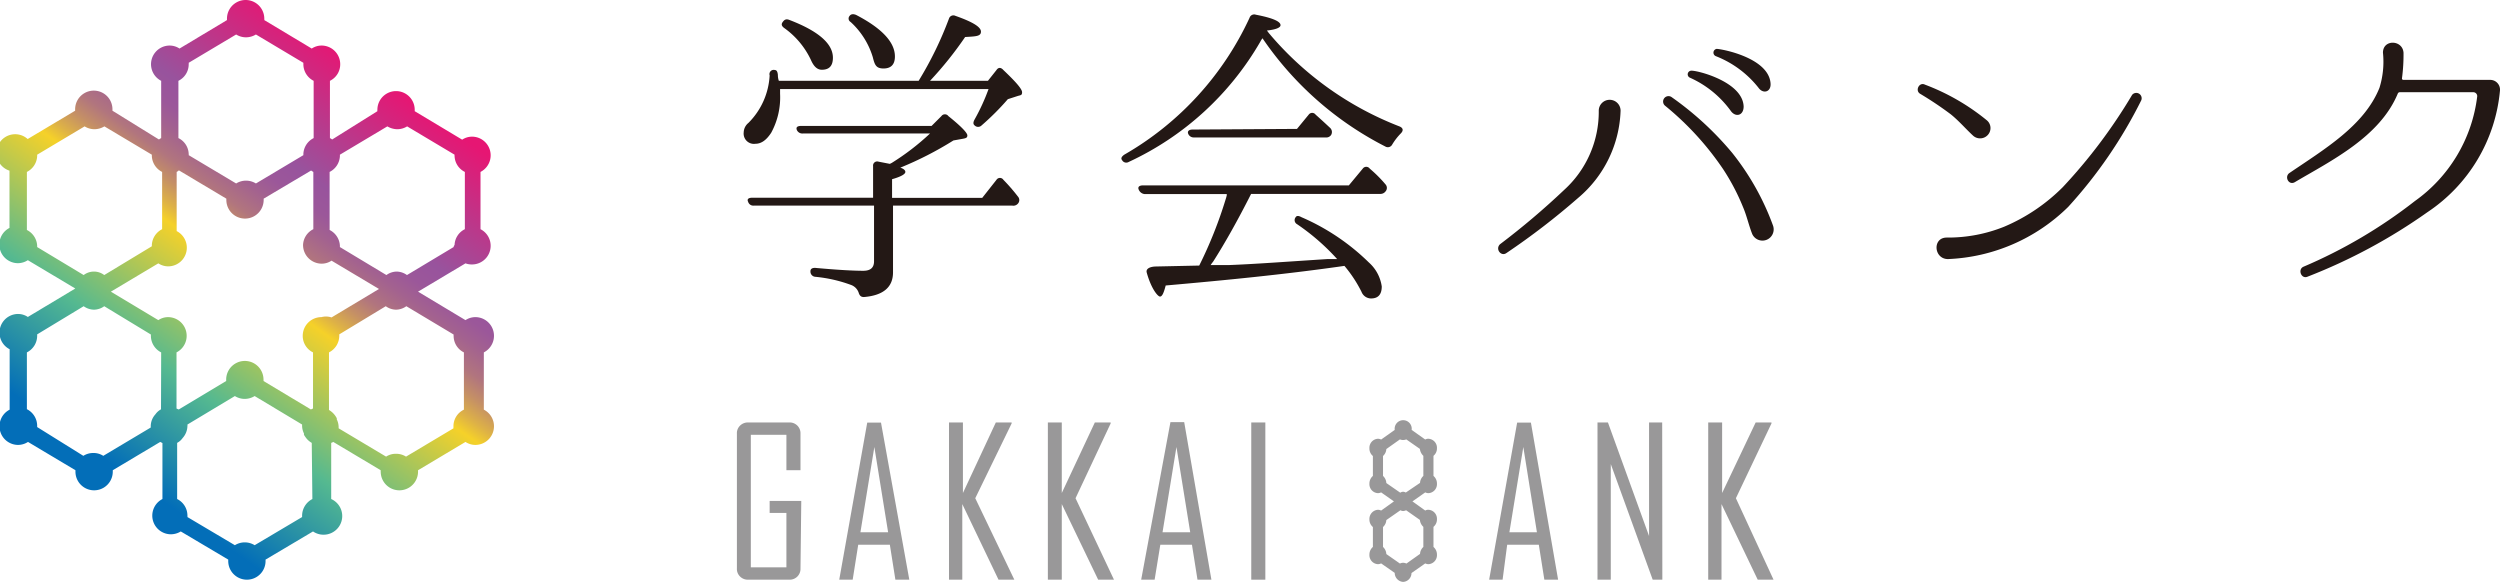 <svg xmlns="http://www.w3.org/2000/svg" xmlns:xlink="http://www.w3.org/1999/xlink" viewBox="0 0 158.06 36.79"><defs><style>.cls-1{fill:#999899;}.cls-2{fill:url(#名称未設定グラデーション_17);}.cls-3{fill:#231815;}</style><linearGradient id="名称未設定グラデーション_17" x1="7.11" y1="30.13" x2="24.76" y2="5.47" gradientUnits="userSpaceOnUse"><stop offset="0.02" stop-color="#036eb8"/><stop offset="0.25" stop-color="#55b990"/><stop offset="0.5" stop-color="#f5d129"/><stop offset="0.53" stop-color="#deb246"/><stop offset="0.57" stop-color="#c59065"/><stop offset="0.61" stop-color="#b1757e"/><stop offset="0.66" stop-color="#a3628f"/><stop offset="0.7" stop-color="#9b579a"/><stop offset="0.75" stop-color="#98539d"/><stop offset="1" stop-color="#e61673"/></linearGradient></defs><g id="レイヤー_2" data-name="レイヤー 2"><g id="レイヤー_1-2" data-name="レイヤー 1"><path class="cls-1" d="M50.61,35.94a.68.68,0,0,1-.71.71H47.29a.69.69,0,0,1-.5-.2.66.66,0,0,1-.2-.51V27.42a.66.66,0,0,1,.2-.51.69.69,0,0,1,.5-.2H49.9a.68.68,0,0,1,.71.71v2.31h-.89V27.49H47.47v8.38h2.25V32.43H48.66v-.76h2Z"/><path class="cls-1" d="M57.49,36.65h-.88l-.35-2.21h-2l-.35,2.21h-.85v0l1.77-9.93h.87Zm-1.34-3-.87-5.39-.88,5.39Z"/><path class="cls-1" d="M64.13,36.65h-1l-2.29-4.78v4.78H60V26.71h.88v4.46l2.08-4.46h1v.06L61.66,31.5Z"/><path class="cls-1" d="M70.43,36.65h-1l-2.3-4.78v4.78h-.88V26.71h.88v4.46l2.09-4.46h1v.06L68,31.5Z"/><path class="cls-1" d="M76.59,36.65h-.88l-.35-2.21h-2L73,36.65h-.85v0L74,26.69h.87Zm-1.34-3-.87-5.39-.88,5.39Z"/><path class="cls-1" d="M80,36.65h-.89V26.71H80Z"/><path class="cls-1" d="M98.51,36.65h-.87l-.35-2.21h-2L95,36.65h-.85v0l1.77-9.93h.87Zm-1.34-3-.86-5.39-.88,5.39Z"/><path class="cls-1" d="M105.1,36.65h-.61l-2.65-7.31v7.31H101V26.71h.66l2.6,7.18V26.71h.83Z"/><path class="cls-1" d="M112.13,36.65h-1l-2.29-4.78v4.78H108V26.71h.88v4.46L111,26.71h1v.06l-2.25,4.73Z"/><path class="cls-2" d="M29.85,16.72a1.18,1.18,0,0,0,.53-2.23V10.87a1.18,1.18,0,0,0-.53-2.23,1.14,1.14,0,0,0-.63.19l-3-1.8s0-.06,0-.09a1.18,1.18,0,1,0-2.36,0,.28.28,0,0,0,0,.09L21,8.82a1.1,1.1,0,0,0-.14-.09V5.11a1.16,1.16,0,0,0,.65-1.05,1.18,1.18,0,0,0-1.18-1.18,1.11,1.11,0,0,0-.62.19l-3-1.8a.28.28,0,0,0,0-.09,1.18,1.18,0,1,0-2.36,0s0,.06,0,.09l-3,1.8a1.14,1.14,0,0,0-.63-.19,1.18,1.18,0,0,0-.53,2.23V8.73a1.1,1.1,0,0,0-.14.09L7.11,7s0-.06,0-.09a1.18,1.18,0,1,0-2.36,0s0,.06,0,.09l-3,1.79a1.18,1.18,0,1,0-1.15,2v3.62a1.18,1.18,0,0,0,.53,2.23,1.17,1.17,0,0,0,.63-.19l3,1.79s0,0,0,0v0s0,0,0,0l-3,1.8a1.11,1.11,0,0,0-.62-.19,1.18,1.18,0,0,0-.53,2.23V25.9a1.18,1.18,0,0,0,.53,2.23,1.17,1.17,0,0,0,.63-.19l3,1.79s0,.06,0,.09a1.18,1.18,0,0,0,2.36,0s0-.06,0-.09l3-1.79.14.07v3.54a1.18,1.18,0,0,0,.53,2.23,1.22,1.22,0,0,0,.63-.18l3,1.78s0,.06,0,.09a1.18,1.18,0,0,0,2.36,0v-.09l3-1.78a1.18,1.18,0,1,0,1.15-2.05V28a.52.52,0,0,0,.13-.06l3,1.79a.28.28,0,0,0,0,.09,1.18,1.18,0,0,0,2.36,0s0-.06,0-.09l3-1.79a1.14,1.14,0,0,0,.63.19,1.18,1.18,0,0,0,.53-2.23V22.28a1.18,1.18,0,0,0-.53-2.23,1.14,1.14,0,0,0-.63.19l-3-1.8s0,0,0,0v0a0,0,0,0,0,0,0s0,0,0,0l3-1.79A1.14,1.14,0,0,0,29.85,16.72ZM11.28,5.11a1.16,1.16,0,0,0,.65-1.05.28.28,0,0,0,0-.09l3-1.79a1.18,1.18,0,0,0,.62.18,1.22,1.22,0,0,0,.63-.18l3,1.79s0,.06,0,.09a1.18,1.18,0,0,0,.65,1.05V8.73a1.18,1.18,0,0,0-.65,1s0,.05,0,.08l-3,1.79a1.18,1.18,0,0,0-1.25,0l-3-1.79a.22.22,0,0,0,0-.08,1.16,1.16,0,0,0-.65-1ZM2.35,15.62s0,0,0-.08a1.18,1.18,0,0,0-.65-1V10.87a1.18,1.18,0,0,0,.65-1s0-.06,0-.09l3-1.79a1.18,1.18,0,0,0,.62.18,1.25,1.25,0,0,0,.63-.18l3,1.79s0,.06,0,.09a1.18,1.18,0,0,0,.65,1v3.62a1.18,1.18,0,0,0-.65,1s0,.05,0,.08L6.59,17.39a1.07,1.07,0,0,0-1.3,0Zm7.83,10.26a1,1,0,0,0-.35.31,1.13,1.13,0,0,0-.3.76s0,.05,0,.08l-3,1.79a1.13,1.13,0,0,0-.63-.18,1.16,1.16,0,0,0-.63.18L2.35,27s0-.05,0-.08a1.18,1.18,0,0,0-.65-1.05V22.28a1.18,1.18,0,0,0,.65-1.05s0-.06,0-.09l2.94-1.78a1.15,1.15,0,0,0,.65.22,1.13,1.13,0,0,0,.65-.22l2.95,1.79s0,.05,0,.08a1.18,1.18,0,0,0,.65,1.05Zm9.57,5.67a1.19,1.19,0,0,0-.65,1.05s0,.06,0,.09l-3,1.78a1.18,1.18,0,0,0-1.25,0l-3-1.78a.28.28,0,0,0,0-.09,1.17,1.17,0,0,0-.65-1.05V28a1,1,0,0,0,.35-.31,1.17,1.17,0,0,0,.3-.76.25.25,0,0,0,0-.09l3-1.8a1.18,1.18,0,0,0,.62.18,1.22,1.22,0,0,0,.63-.18l3,1.8s0,.06,0,.09a1.14,1.14,0,0,0,.12.48.3.3,0,0,0,0,.08,1.1,1.1,0,0,0,.09.14,1.18,1.18,0,0,0,.4.37Zm.57-11.5a1.18,1.18,0,0,0-1.18,1.18,1.16,1.16,0,0,0,.65,1.05v3.55a.52.52,0,0,0-.13.06l-3-1.8a.28.28,0,0,0,0-.09,1.18,1.18,0,0,0-2.36,0s0,.06,0,.09l-3,1.8-.14-.06V22.28a1.18,1.18,0,0,0-.53-2.23,1.11,1.11,0,0,0-.62.19l-3-1.8s0,0,0,0v0s0,0,0,0l3-1.79a1.14,1.14,0,0,0,.63.19,1.18,1.18,0,0,0,.53-2.23V10.87a.61.61,0,0,0,.14-.1l3,1.79s0,.06,0,.08a1.18,1.18,0,0,0,2.36,0v-.08l3-1.78a1.1,1.1,0,0,0,.14.09v3.62a1.16,1.16,0,0,0-.65,1,1.18,1.18,0,0,0,1.18,1.18,1.11,1.11,0,0,0,.62-.19l3,1.79a0,0,0,0,0,0,0v0s0,0,0,0l-3,1.8A1.11,1.11,0,0,0,20.32,20.05Zm8.36,1.1a.19.19,0,0,0,0,.08,1.16,1.16,0,0,0,.65,1.05V25.9A1.16,1.16,0,0,0,28.67,27a.22.22,0,0,0,0,.08l-3,1.79a1.16,1.16,0,0,0-.63-.18,1.13,1.13,0,0,0-.63.18l-3-1.79s0-.05,0-.08a1.14,1.14,0,0,0-.12-.49.16.16,0,0,0,0-.07,1.19,1.19,0,0,0-.09-.15,1.28,1.28,0,0,0-.4-.37V22.28a1.18,1.18,0,0,0,.65-1.05s0-.06,0-.09l2.94-1.78a1.13,1.13,0,0,0,.65.22,1.15,1.15,0,0,0,.65-.22Zm0-5.53-2.95,1.77a1.15,1.15,0,0,0-.65-.22,1.13,1.13,0,0,0-.65.22l-2.94-1.77s0,0,0-.08a1.18,1.18,0,0,0-.65-1V10.87a1.18,1.18,0,0,0,.65-1s0-.06,0-.09l3-1.79a1.25,1.25,0,0,0,.63.18,1.18,1.18,0,0,0,.62-.18l3,1.79a.28.28,0,0,0,0,.09,1.16,1.16,0,0,0,.65,1v3.62a1.16,1.16,0,0,0-.65,1A.22.22,0,0,0,28.68,15.62Z"/><path class="cls-3" d="M58.08,5.11A22.59,22.59,0,0,0,60,1.17.29.29,0,0,1,60.4,1c1.08.38,1.62.7,1.62,1s-.32.3-1,.34A22.87,22.87,0,0,1,58.8,5.11h3.66L63,4.43c.12-.18.28-.18.44,0,.78.74,1.18,1.2,1.18,1.4s-.08.18-.28.24l-.62.2a16.26,16.26,0,0,1-1.66,1.66.31.31,0,0,1-.44,0c-.1-.08-.1-.2,0-.38a12.89,12.89,0,0,0,.88-1.92H49.32v.3a4.67,4.67,0,0,1-.56,2.46c-.3.46-.62.7-1,.7a.65.65,0,0,1-.74-.72.8.8,0,0,1,.3-.6,4.59,4.59,0,0,0,1.34-3A.27.27,0,0,1,49,4.43q.15,0,.18.3c0,.24.06.36.06.38Zm-.84,5.76c0,.14-.28.3-.84.46v1.18h5.7L63,11.37a.26.26,0,0,1,.44,0,11.65,11.65,0,0,1,.92,1.06.33.33,0,0,1,0,.44A.38.38,0,0,1,64,13H56.46v4.22c0,.94-.62,1.46-1.84,1.56-.2,0-.28-.1-.34-.3a.8.8,0,0,0-.46-.46,8.93,8.93,0,0,0-2.28-.52.33.33,0,0,1-.3-.36c0-.14.12-.22.34-.2,1.32.12,2.34.18,3,.18.46,0,.68-.2.68-.6V13h-7.6a.34.34,0,0,1-.36-.24c-.08-.16,0-.26.28-.26h7.62v-2a.26.26,0,0,1,.34-.28l.72.14.12-.06a15.47,15.47,0,0,0,2.42-1.86H50.76a.38.38,0,0,1-.38-.22c-.06-.16,0-.26.3-.26H58.9l.62-.62a.27.27,0,0,1,.44,0c.8.64,1.2,1.06,1.2,1.22s-.1.18-.32.22l-.56.1a21.67,21.67,0,0,1-3.36,1.72C57.14,10.67,57.24,10.77,57.24,10.87ZM49.88,1.25c1.84.7,2.78,1.5,2.78,2.4,0,.52-.24.76-.7.76-.3,0-.52-.22-.7-.64a5.19,5.19,0,0,0-1.68-2c-.16-.12-.2-.23-.1-.37S49.68,1.18,49.88,1.25ZM54.12.94c1.64.85,2.46,1.73,2.46,2.63,0,.5-.24.76-.72.76s-.56-.24-.68-.72a4.94,4.94,0,0,0-1.4-2.22A.25.25,0,0,1,53.72,1C53.8.89,53.94.87,54.12.94Z"/><path class="cls-3" d="M80.22,2.09A20.4,20.4,0,0,0,88.5,8c.22.1.24.26.06.44a3.82,3.82,0,0,0-.54.7.31.31,0,0,1-.44.12,20.86,20.86,0,0,1-7.76-6.84,1.35,1.35,0,0,0-.14.22,18.68,18.68,0,0,1-8.32,7.6.3.3,0,0,1-.42-.12c-.1-.12,0-.24.14-.34A19.32,19.32,0,0,0,79,1.13a.31.31,0,0,1,.4-.2q1.56.3,1.56.66c0,.16-.3.28-.86.34ZM77.5,12.57a2,2,0,0,0,.06-.22l0,0,0-.08H72.36A.45.45,0,0,1,72,12c-.08-.16,0-.28.28-.28h13l.88-1.06a.27.27,0,0,1,.44,0l0,0a8.38,8.38,0,0,1,1,1,.33.33,0,0,1,0,.44.4.4,0,0,1-.34.16H79.1c-.86,1.7-1.66,3.12-2.4,4.28-.08.1-.12.16-.16.22l1.12,0c1.64-.06,3.74-.22,6.26-.38l.62,0A14,14,0,0,0,82,14.17a.29.29,0,0,1-.08-.44c.06-.1.18-.1.36,0a14,14,0,0,1,4.26,2.86,2.5,2.5,0,0,1,.82,1.52c0,.5-.22.76-.68.76a.65.65,0,0,1-.6-.42A8.28,8.28,0,0,0,85,16.81l-.42.06c-3.42.48-7,.84-10.88,1.18-.12.46-.22.7-.36.7s-.56-.5-.84-1.52c-.06-.22.16-.36.54-.38l2.78-.06A27.13,27.13,0,0,0,77.5,12.57ZM82,8.15l.74-.9a.27.27,0,0,1,.44,0c.34.3.64.58.92.84a.36.36,0,0,1,.06.44.36.36,0,0,1-.34.16H75.48a.37.37,0,0,1-.36-.24c-.06-.16.06-.26.28-.26Z"/><path class="cls-3" d="M99.78,12.51A45.45,45.45,0,0,1,95.24,16c-.34.24-.72-.26-.4-.56A47.8,47.8,0,0,0,98.9,12a6.67,6.67,0,0,0,2.18-5,.69.69,0,0,1,1.38,0A7.52,7.52,0,0,1,99.78,12.51Zm9.74-2.84a16.29,16.29,0,0,1,2.58,4.6.71.71,0,0,1-1.32.52c-.22-.56-.34-1.14-.58-1.7a13.73,13.73,0,0,0-1.26-2.4,18.58,18.58,0,0,0-3.66-4,.34.34,0,0,1,.42-.54A19.77,19.77,0,0,1,109.52,9.67Zm.72-2.94c0,.58-.5.7-.8.3a6.43,6.43,0,0,0-2.6-2.12.23.23,0,0,1,.1-.44C107.32,4.45,110.18,5.17,110.24,6.73Zm1.7-1.48c.06.56-.46.72-.76.3a6.41,6.41,0,0,0-2.7-2,.24.24,0,0,1,.06-.46C108.94,3.11,111.8,3.67,111.94,5.25Z"/><path class="cls-3" d="M125.62,7.61a.64.64,0,0,1,.06.92.66.66,0,0,1-.92.06c-.48-.44-.9-.94-1.42-1.36a21.85,21.85,0,0,0-1.94-1.3c-.34-.2-.06-.76.3-.58A13.92,13.92,0,0,1,125.62,7.61Zm1.1,6.72a11.63,11.63,0,0,0,3.7-2.5A33.59,33.59,0,0,0,134.8,6a.34.34,0,0,1,.58.34,29.42,29.42,0,0,1-4.62,6.74,11.49,11.49,0,0,1-7.6,3.3c-.9,0-1-1.36-.08-1.36A9.51,9.51,0,0,0,126.72,14.33Z"/><path class="cls-3" d="M157.44,5.05a.62.62,0,0,1,.62.66v0a10.37,10.37,0,0,1-4.58,7.7,35.07,35.07,0,0,1-7.58,4.08c-.4.18-.64-.44-.28-.62a31.39,31.39,0,0,0,7.06-4.16,9.52,9.52,0,0,0,3.94-6.62.25.25,0,0,0-.24-.26h-4.66a.14.14,0,0,0-.12.08c-1.14,2.76-4.24,4.26-6.5,5.6-.39.24-.68-.32-.37-.56,2.23-1.52,4.75-3,5.71-5.4a5.54,5.54,0,0,0,.22-2.22c0-.86,1.24-.82,1.3,0a11.28,11.28,0,0,1-.1,1.64.09.09,0,0,0,.08.08Z"/><path class="cls-1" d="M88.71,36.79a.57.57,0,0,1-.53-.57l-.86-.6a.46.46,0,0,1-.2.05.57.57,0,0,1-.54-.6.63.63,0,0,1,.22-.49V33.32a.61.61,0,0,1-.22-.48.58.58,0,0,1,.54-.61.46.46,0,0,1,.2.05l.81-.58-.81-.57a.46.46,0,0,1-.2.05.57.57,0,0,1-.54-.6.63.63,0,0,1,.22-.49V28.83a.61.61,0,0,1-.22-.49.57.57,0,0,1,.54-.6.46.46,0,0,1,.2.05l.86-.61a.54.54,0,1,1,1.07,0l.86.61a.35.35,0,0,1,.2-.05.57.57,0,0,1,.54.6.61.61,0,0,1-.22.48v1.27a.63.63,0,0,1,.22.49.57.57,0,0,1-.54.6.46.46,0,0,1-.2-.05l-.81.57.81.58a.35.35,0,0,1,.2-.05.57.57,0,0,1,.54.6.61.61,0,0,1-.22.48v1.27a.63.63,0,0,1,.22.49.57.57,0,0,1-.54.6.46.46,0,0,1-.2-.05l-.87.61A.56.56,0,0,1,88.71,36.79Zm0-1.21a.54.54,0,0,1,.21.05l.86-.61a.64.64,0,0,1,.21-.44V33.31a.69.69,0,0,1-.22-.44l-.87-.61a.53.53,0,0,1-.19.05.38.38,0,0,1-.17-.05l-.89.62a.64.64,0,0,1-.21.44v1.26a.66.66,0,0,1,.21.45l.86.6A.46.46,0,0,1,88.71,35.58Zm-.18-4.43h0a.35.35,0,0,1,.18-.06.38.38,0,0,1,.17.05l.9-.61a.64.64,0,0,1,.21-.44V28.82a.72.72,0,0,1-.22-.44l-.86-.6a.52.52,0,0,1-.4,0l-.86.61a.64.64,0,0,1-.21.44v1.26a.66.66,0,0,1,.21.45Z"/></g></g></svg>